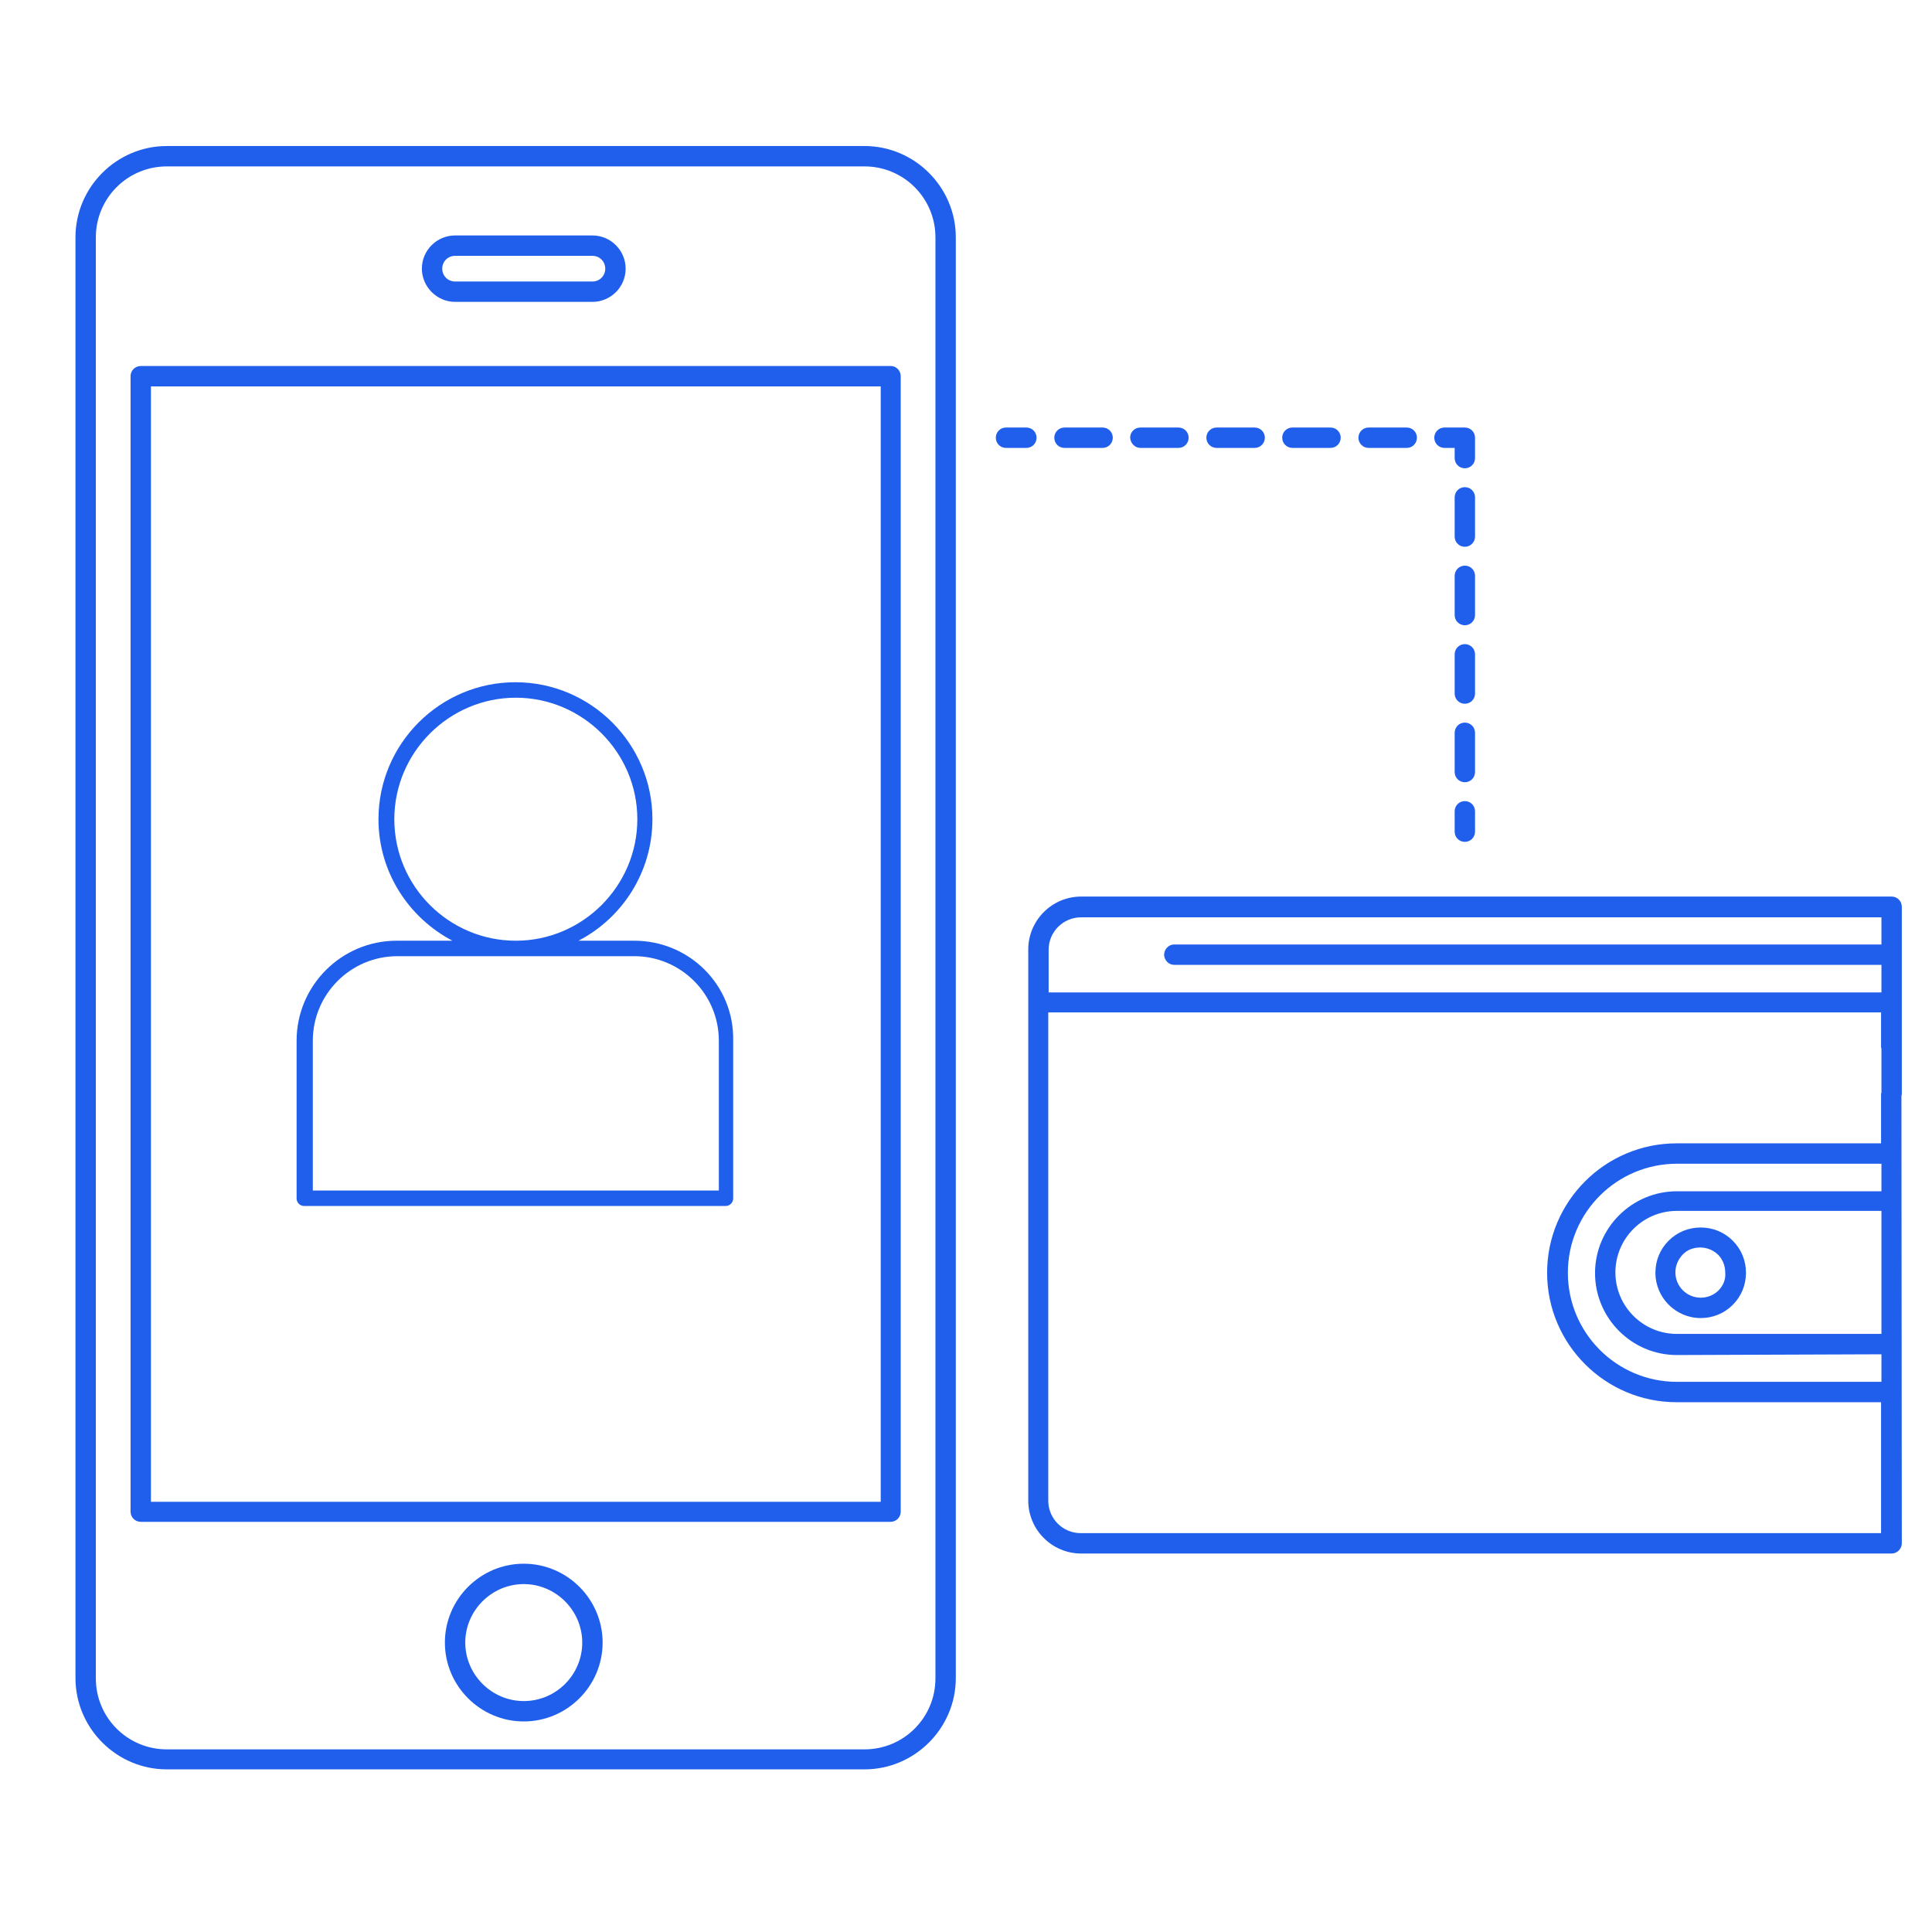 <?xml version="1.0" encoding="utf-8"?>
<!-- Generator: Adobe Illustrator 21.0.0, SVG Export Plug-In . SVG Version: 6.00 Build 0)  -->
<svg version="1.1" id="Capa_1" xmlns="http://www.w3.org/2000/svg" xmlns:xlink="http://www.w3.org/1999/xlink" x="0px" y="0px"
	 viewBox="0 0 512 512" style="enable-background:new 0 0 512 512;" xml:space="preserve">
<style type="text/css">
	.st0{fill:#205FEC;}
</style>
<g>
	<path class="st0" d="M504,240.3c0-1.5-1.2-2.7-2.7-2.7H286.5c-7.7,0-14,6.3-14,14v13.9v0.1v0.1v132c0,7.7,6.3,14,14,14h214.8
		c0.7,0,1.4-0.3,1.9-0.8c0.5-0.5,0.8-1.2,0.8-1.9l-0.1-118.6c0-0.1,0.1-0.3,0.1-0.4L504,240.3L504,240.3z M498.6,289.5
		c0,0.2-0.1,0.3-0.1,0.4V303h-54.2c-18.9,0-34.3,15.4-34.3,34.3s15.4,34.3,34.3,34.3h54.2v34.7l-212.1,0c-4.8,0-8.6-3.9-8.6-8.6
		V268.3h220.7v9.3c0,0.1,0.1,0.2,0.1,0.2L498.6,289.5L498.6,289.5z M444.4,353.5c-9,0-16.3-7.3-16.3-16.3s7.3-16.3,16.3-16.3h54.2
		v32.6L444.4,353.5z M498.6,358.9v7.3l-54.2,0c-16,0-28.9-13-28.9-28.9c0-16,13-28.9,28.9-28.9h54.2v7.3l-54.2,0
		c-11.9,0-21.7,9.7-21.7,21.7c0,11.9,9.7,21.7,21.7,21.7L498.6,358.9z M498.6,250.3H311c-1.4,0.1-2.5,1.3-2.5,2.8
		c0.1,1.4,1.2,2.6,2.7,2.6h187.4v7.3H311.5h-0.3h-33.3v-11.3c0-4.8,3.9-8.6,8.6-8.6h212.1L498.6,250.3z"/>
	<path class="st0" d="M450.7,325.3c-3.2,0-6.2,1.2-8.5,3.5c-2.3,2.3-3.5,5.3-3.5,8.5c0,6.6,5.4,12,12,12c3.2,0,6.2-1.2,8.5-3.5
		c2.3-2.3,3.5-5.3,3.5-8.5c0-3.2-1.2-6.2-3.5-8.5C456.9,326.5,453.9,325.3,450.7,325.3L450.7,325.3z M455.4,342
		c-1.2,1.2-2.9,1.9-4.7,1.9c-3.7,0-6.7-3-6.7-6.7c0-1.8,0.7-3.4,1.9-4.7c1.2-1.3,2.9-1.9,4.7-1.9c1.8,0,3.4,0.7,4.7,1.9
		c1.2,1.2,1.9,2.9,1.9,4.7C457.4,339.1,456.6,340.8,455.4,342L455.4,342z"/>
	<path class="st0" d="M229.1,38.7H44.2C30.9,38.7,20,49.6,20,62.9v381.8c0,13.3,10.9,24.2,24.2,24.2h184.9
		c13.3,0,24.2-10.9,24.2-24.2V62.9C253.3,49.6,242.4,38.7,229.1,38.7z M247.9,444.8c0,10.4-8.4,18.8-18.8,18.8H44.2
		c-10.4,0-18.8-8.4-18.8-18.8V62.9c0-10.4,8.4-18.8,18.8-18.8h184.9c10.4,0,18.8,8.4,18.8,18.8V444.8z"/>
	<path class="st0" d="M120.6,80h36.4c4.8,0,8.8-3.9,8.8-8.8c0-4.8-3.9-8.8-8.8-8.8h-36.4c-4.8,0-8.8,3.9-8.8,8.8
		C111.8,76,115.8,80,120.6,80z M120.6,67.8h36.4c1.9,0,3.4,1.5,3.4,3.4c0,1.9-1.5,3.4-3.4,3.4h-36.4c-1.9,0-3.4-1.5-3.4-3.4
		C117.2,69.3,118.7,67.8,120.6,67.8z"/>
	<path class="st0" d="M138.8,414.4c-11.5,0-20.9,9.4-20.9,20.9s9.4,20.9,20.9,20.9s20.9-9.4,20.9-20.9S150.3,414.4,138.8,414.4z
		 M138.8,450.8c-8.5,0-15.5-7-15.5-15.5c0-8.5,7-15.5,15.5-15.5s15.5,7,15.5,15.5C154.3,443.8,147.4,450.8,138.8,450.8z"/>
	<path class="st0" d="M168.1,249.3h-14.8c11.6-6,19.6-18.2,19.6-32.2c0-20-16.3-36.3-36.3-36.3s-36.3,16.3-36.3,36.3
		c0,14,8,26.1,19.6,32.2h-14.8c-14.6,0-26.5,11.9-26.5,26.5v41.8c0,1.1,0.9,2,2,2h111.7c1.1,0,2-0.9,2-2v-41.8
		C194.6,261.1,182.7,249.3,168.1,249.3L168.1,249.3z M104.5,217.1c0-17.7,14.5-32.2,32.2-32.2c17.7,0,32.2,14.5,32.2,32.2
		s-14.5,32.2-32.2,32.2C119,249.3,104.5,234.9,104.5,217.1z M190.5,315.5H82.9v-39.7c0-12.3,10-22.4,22.4-22.4h62.8
		c12.3,0,22.4,10,22.4,22.4V315.5z"/>
	<path class="st0" d="M236.1,97H37.3c-1.5,0-2.7,1.2-2.7,2.7v300.9c0,1.5,1.2,2.7,2.7,2.7h198.7c1.5,0,2.7-1.2,2.7-2.7V99.7
		C238.7,98.2,237.5,97,236.1,97z M233.4,398H40V102.4h193.4V398z"/>
	<path class="st0" d="M274.7,116c0-1.5-1.2-2.7-2.7-2.7h-5.4c-1.5,0-2.7,1.2-2.7,2.7s1.2,2.7,2.7,2.7h5.4
		C273.5,118.7,274.7,117.5,274.7,116z"/>
	<path class="st0" d="M282.1,113.3c-1.5,0-2.7,1.2-2.7,2.7s1.2,2.7,2.7,2.7h10.1c1.5,0,2.7-1.2,2.7-2.7s-1.2-2.7-2.7-2.7H282.1z"/>
	<path class="st0" d="M362.7,113.3c-1.5,0-2.7,1.2-2.7,2.7s1.2,2.7,2.7,2.7h10.1c1.5,0,2.7-1.2,2.7-2.7s-1.2-2.7-2.7-2.7H362.7z"/>
	<path class="st0" d="M302.2,118.7h10.1c1.5,0,2.7-1.2,2.7-2.7s-1.2-2.7-2.7-2.7h-10.1c-1.5,0-2.7,1.2-2.7,2.7
		C299.6,117.5,300.8,118.7,302.2,118.7z"/>
	<path class="st0" d="M322.4,113.3c-1.5,0-2.7,1.2-2.7,2.7s1.2,2.7,2.7,2.7h10.1c1.5,0,2.7-1.2,2.7-2.7s-1.2-2.7-2.7-2.7H322.4z"/>
	<path class="st0" d="M342.5,113.3c-1.5,0-2.7,1.2-2.7,2.7s1.2,2.7,2.7,2.7h10.1c1.5,0,2.7-1.2,2.7-2.7s-1.2-2.7-2.7-2.7H342.5z"/>
	<path class="st0" d="M390.9,116c0-1.5-1.2-2.7-2.7-2.7h-5.4c-1.5,0-2.7,1.2-2.7,2.7s1.2,2.7,2.7,2.7h2.7v2.7c0,1.5,1.2,2.7,2.7,2.7
		s2.7-1.2,2.7-2.7V116z"/>
	<path class="st0" d="M390.9,194.2c0-1.5-1.2-2.7-2.7-2.7s-2.7,1.2-2.7,2.7v10.4c0,1.5,1.2,2.7,2.7,2.7s2.7-1.2,2.7-2.7V194.2z"/>
	<path class="st0" d="M390.9,152.6c0-1.5-1.2-2.7-2.7-2.7s-2.7,1.2-2.7,2.7V163c0,1.5,1.2,2.7,2.7,2.7s2.7-1.2,2.7-2.7V152.6z"/>
	<path class="st0" d="M390.9,131.8c0-1.5-1.2-2.7-2.7-2.7s-2.7,1.2-2.7,2.7v10.4c0,1.5,1.2,2.7,2.7,2.7s2.7-1.2,2.7-2.7V131.8z"/>
	<path class="st0" d="M390.9,173.4c0-1.5-1.2-2.7-2.7-2.7s-2.7,1.2-2.7,2.7v10.4c0,1.5,1.2,2.7,2.7,2.7s2.7-1.2,2.7-2.7V173.4z"/>
	<path class="st0" d="M388.2,212.3c-1.5,0-2.7,1.2-2.7,2.7v5.4c0,1.5,1.2,2.7,2.7,2.7s2.7-1.2,2.7-2.7V215
		C390.9,213.5,389.7,212.3,388.2,212.3z"/>
</g>
</svg>
